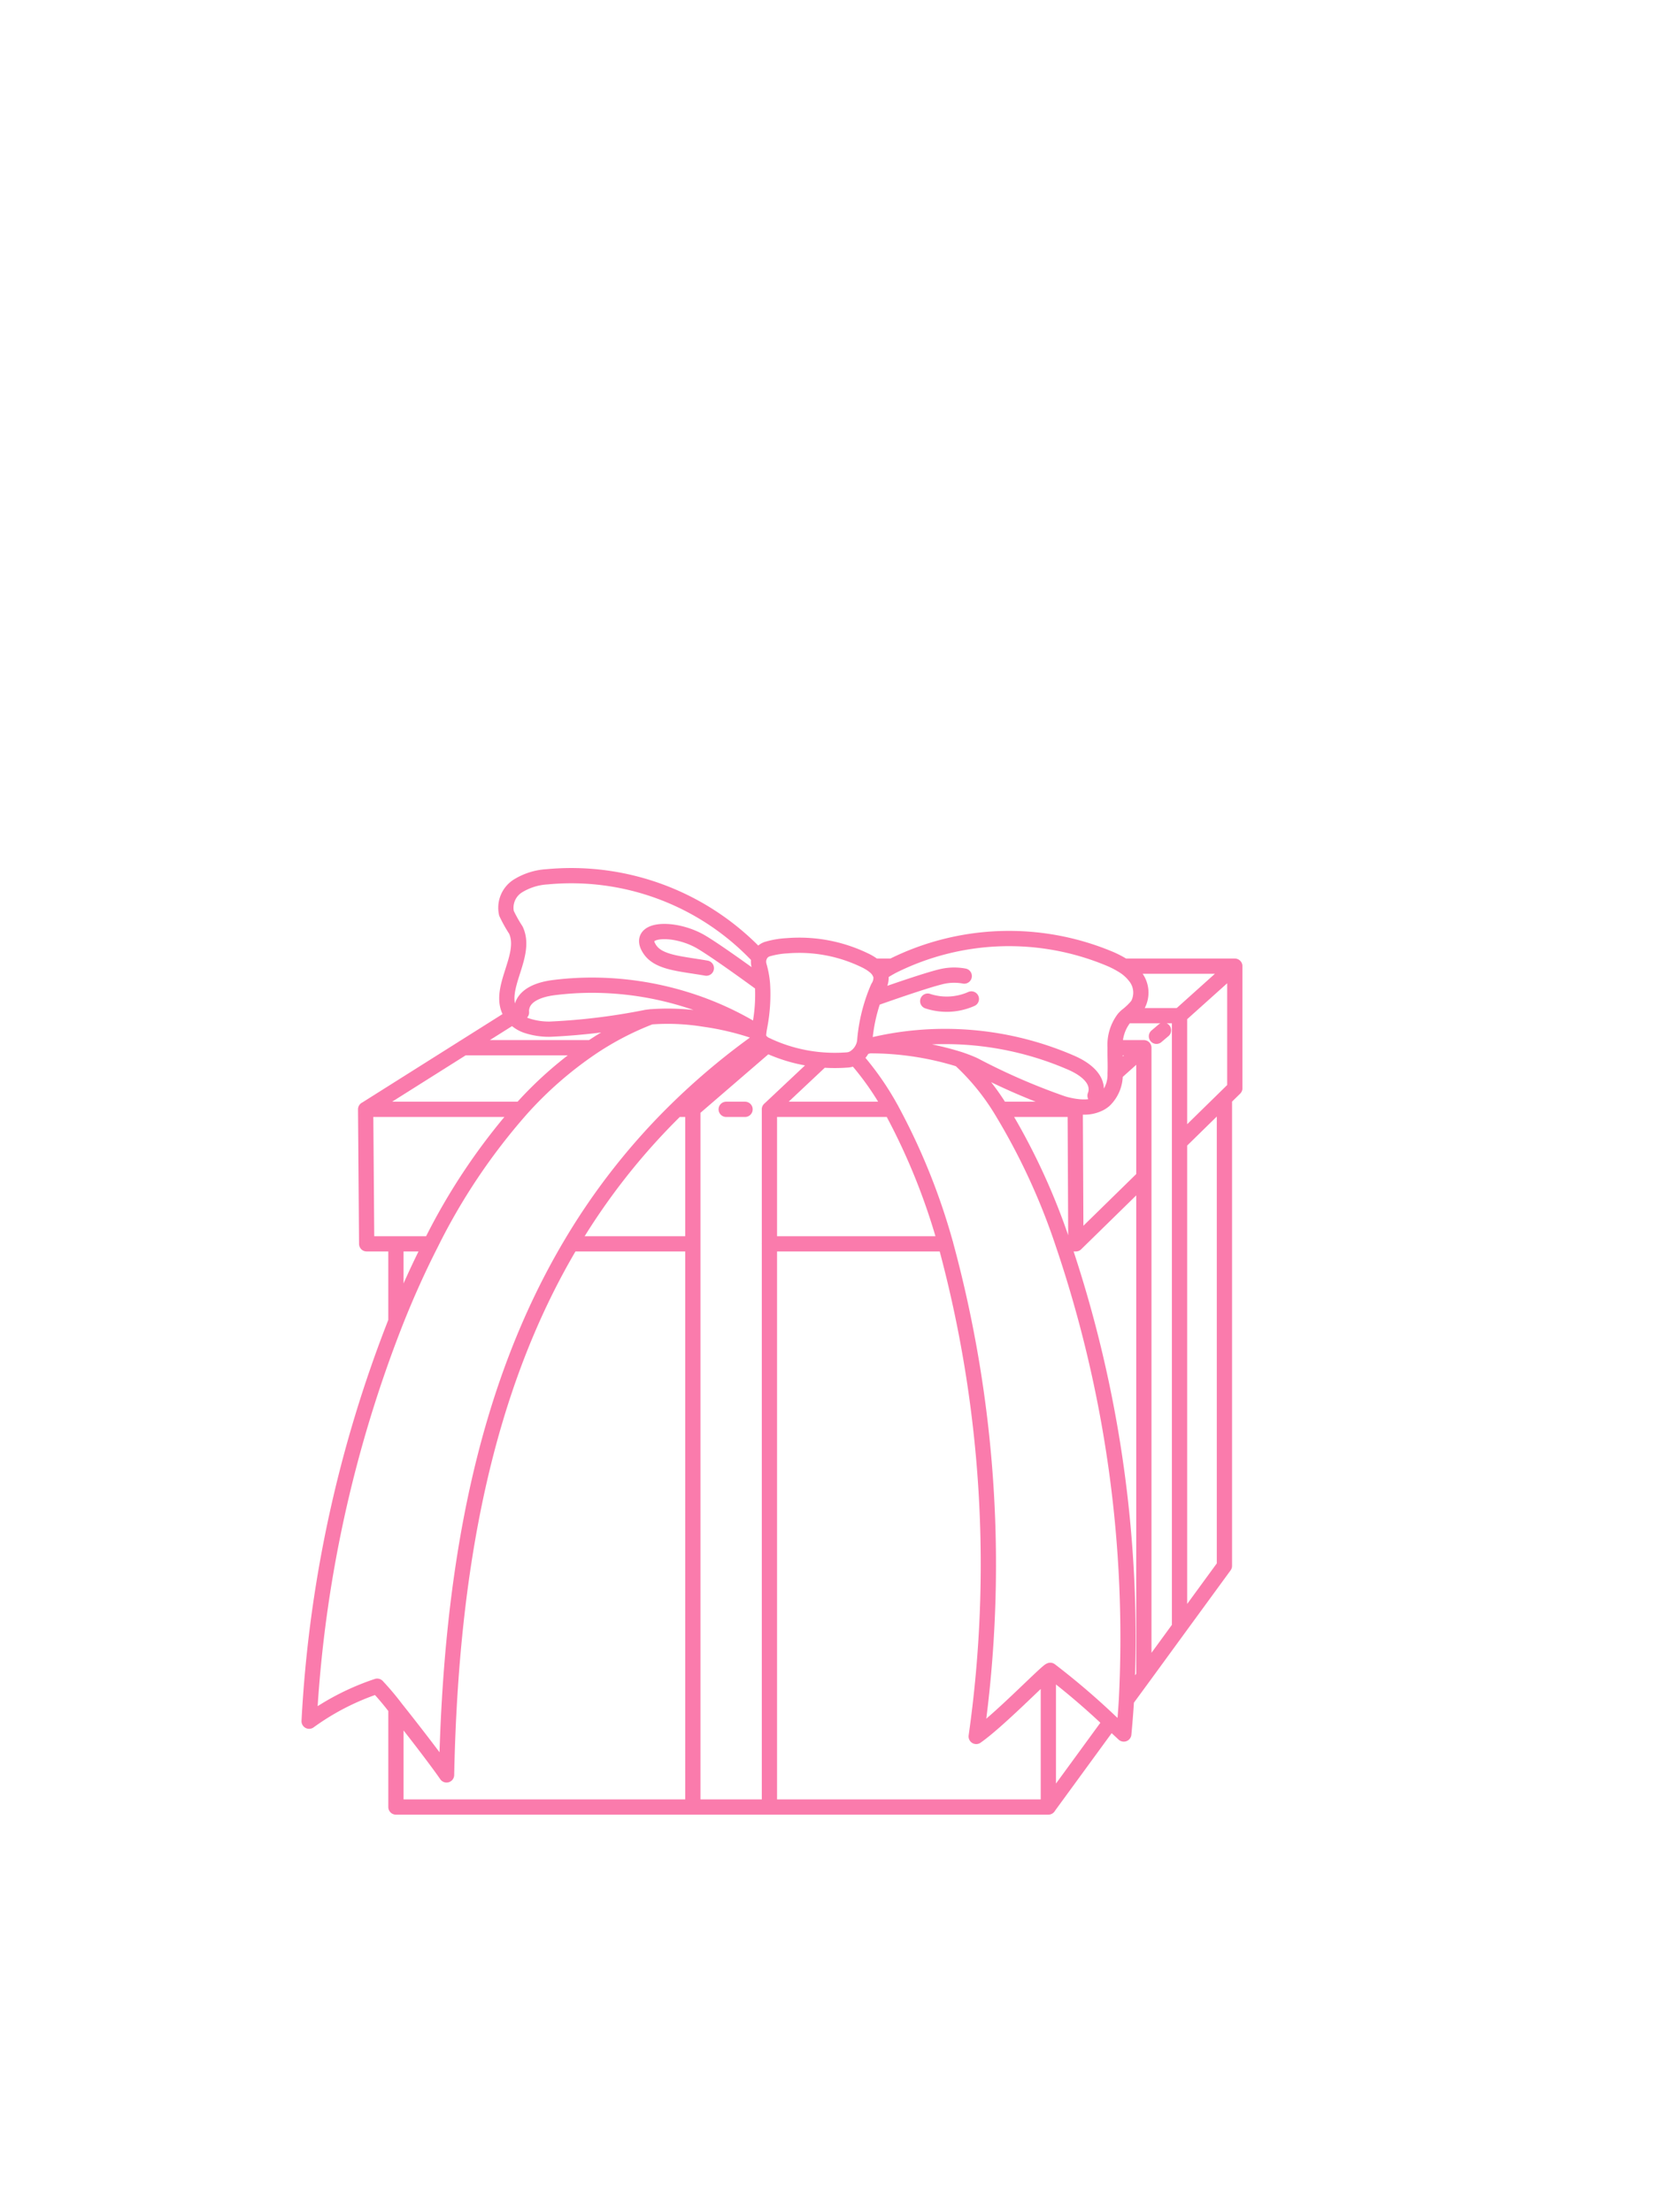 <svg xmlns="http://www.w3.org/2000/svg" xmlns:xlink="http://www.w3.org/1999/xlink" width="110" height="145" viewBox="0 0 110 145">
  <defs>
    <clipPath id="clip-path">
      <rect id="Rectangle_26348" data-name="Rectangle 26348" width="110" height="145" transform="translate(656 2757)" fill="#fff" stroke="#707070" stroke-width="1"/>
    </clipPath>
  </defs>
  <g id="Mask_Group_392" data-name="Mask Group 392" transform="translate(-656 -2757)" clip-path="url(#clip-path)">
    <path id="path01" d="M65.319,23.77l0,0L67.2,22.085m1.29-1.143-.464.393m1.516,6.949,2.939-2.878.681-.667v-8l-3.619,3.248M57.819,26.122H62.7l.19-.171m-25.26,8.987H29.654m7.976-8.816H36.578m4.478,0H39.82m10.827,0H42.652m-16.289,0H16.184l.068,8.816h4.206m33.745,0H42.652m19.251,0h.838L67.2,30.574m-4.5-4.452.042,8.816m10.417-18.2H65.891m-15.184,0H49.529m-23.685,3.3-3.255,2.051-6.405,4.037m1.986,39.27v6.455H60.939V62.979M18.169,40.01V34.938M65.013,66.265l-4.075,5.581m5.121-7.013L67.2,63.277l2.342-3.209,2.939-4.023V25.406M67.2,63.277V22.085H65.319m-34.343,0H22.589m19.723,0h-1M69.539,60.068V19.984H66.077M42.5,21.927l-.183.157-4.683,4.037V71.846M46.1,22.883l-3.446,3.239V71.846m-.671-55.674a16.83,16.83,0,0,0-13.907-5.29,4.088,4.088,0,0,0-1.934.615,1.688,1.688,0,0,0-.725,1.777,9.181,9.181,0,0,0,.615,1.1c.807,1.718-1.343,3.917-.3,5.509a1.469,1.469,0,0,0,.115.155,2.047,2.047,0,0,0,.969.622,4.662,4.662,0,0,0,1.453.209,41.521,41.521,0,0,0,6.3-.77c.1-.016.2-.026.305-.038h0a14.873,14.873,0,0,1,3.467.146,18.281,18.281,0,0,1,3.535.854m.07.045-.07-.045a20.328,20.328,0,0,0-4.835-2.18,20.785,20.785,0,0,0-6.011-.894,19.987,19.987,0,0,0-2.511.157c-.875.11-1.922.441-2.1,1.305a1.065,1.065,0,0,0-.019.322m15.578-3.593v0a.965.965,0,0,0,.007.559A6,6,0,0,1,42.2,17.94a11.091,11.091,0,0,1-.19,2.786c-.016.094-.042.235-.056.376h0a.906.906,0,0,0,.021.376.386.386,0,0,0,.049.092,1.1,1.1,0,0,0,.472.359l.045.021a10.411,10.411,0,0,0,3.558.934,10.66,10.66,0,0,0,1.688,0,.972.972,0,0,0,.472-.174,1.5,1.5,0,0,0,.53-.645,1.343,1.343,0,0,0,.113-.425,11.037,11.037,0,0,1,.589-2.774c.084-.244.181-.488.284-.728a1.154,1.154,0,0,0,.195-.7.75.75,0,0,0-.063-.225,1.2,1.2,0,0,0-.378-.474,2.95,2.95,0,0,0-.57-.359,9.853,9.853,0,0,0-5.143-.979,5.664,5.664,0,0,0-1.319.225A.82.82,0,0,0,41.983,16.172ZM42.2,17.94c-1-.732-3.082-2.234-4.018-2.786-1.751-1.03-4.359-.929-3.349.514.6.854,2.023.908,3.685,1.2m-3.64,3.19a19.474,19.474,0,0,0-3.9,2.028,24.935,24.935,0,0,0-4.612,4.037,40.514,40.514,0,0,0-5.908,8.816c-.836,1.641-1.6,3.342-2.286,5.072v0A83.572,83.572,0,0,0,12.48,66.225a16.4,16.4,0,0,1,4.462-2.293,17.746,17.746,0,0,1,1.228,1.458v0c1.1,1.378,2.645,3.38,3.319,4.356.277-13.59,2.516-25.318,8.166-34.81a43.117,43.117,0,0,1,6.922-8.816h0a45.289,45.289,0,0,1,4.737-4.037c.235-.174.469-.345.709-.516m7.178.387a19.642,19.642,0,0,1,5.936.9c.178.061.352.124.519.188.148.059.289.117.425.181A41.793,41.793,0,0,0,61.9,25.753a5.738,5.738,0,0,0,.99.2,3.344,3.344,0,0,0,.4.019,2.183,2.183,0,0,0,1.028-.242,1.618,1.618,0,0,0,.293-.2,2.317,2.317,0,0,0,.706-1.76c.026-.542-.014-1.124,0-1.683a2.858,2.858,0,0,1,.577-1.922,2.159,2.159,0,0,1,.181-.178,4.2,4.2,0,0,0,.718-.695,1.691,1.691,0,0,0-.19-1.911,2.915,2.915,0,0,0-.714-.643,6.35,6.35,0,0,0-.965-.5,17.092,17.092,0,0,0-14.219.5c-.272.148-.537.307-.8.476M64,25.23a1.081,1.081,0,0,0,.075-.315c.077-.878-.833-1.5-1.643-1.85a20.764,20.764,0,0,0-10.863-1.554,20.284,20.284,0,0,0-2.366.444c-.138.035-.275.07-.413.108m4.241-3.032a3.976,3.976,0,0,0,2.861-.143m-.467-1.5a3.607,3.607,0,0,0-1.556.052c-.979.242-3.14.99-4.377,1.429m-1.232,3.845a18.765,18.765,0,0,1,2.387,3.413A42.021,42.021,0,0,1,54.2,34.938a80.078,80.078,0,0,1,2.009,32.287c1.408-.986,4.086-3.727,4.727-4.246a.437.437,0,0,1,.129-.087,48.237,48.237,0,0,1,3.946,3.373c.322.289.617.561.873.8q.106-1.109.174-2.227a80.384,80.384,0,0,0-4.157-29.9,42.928,42.928,0,0,0-4.084-8.816,15.341,15.341,0,0,0-2.683-3.267" transform="translate(663.785 2803.586)" fill="none" stroke="#fa7bac" stroke-linecap="round" stroke-linejoin="round" stroke-width="1"/>
  </g>
</svg>
